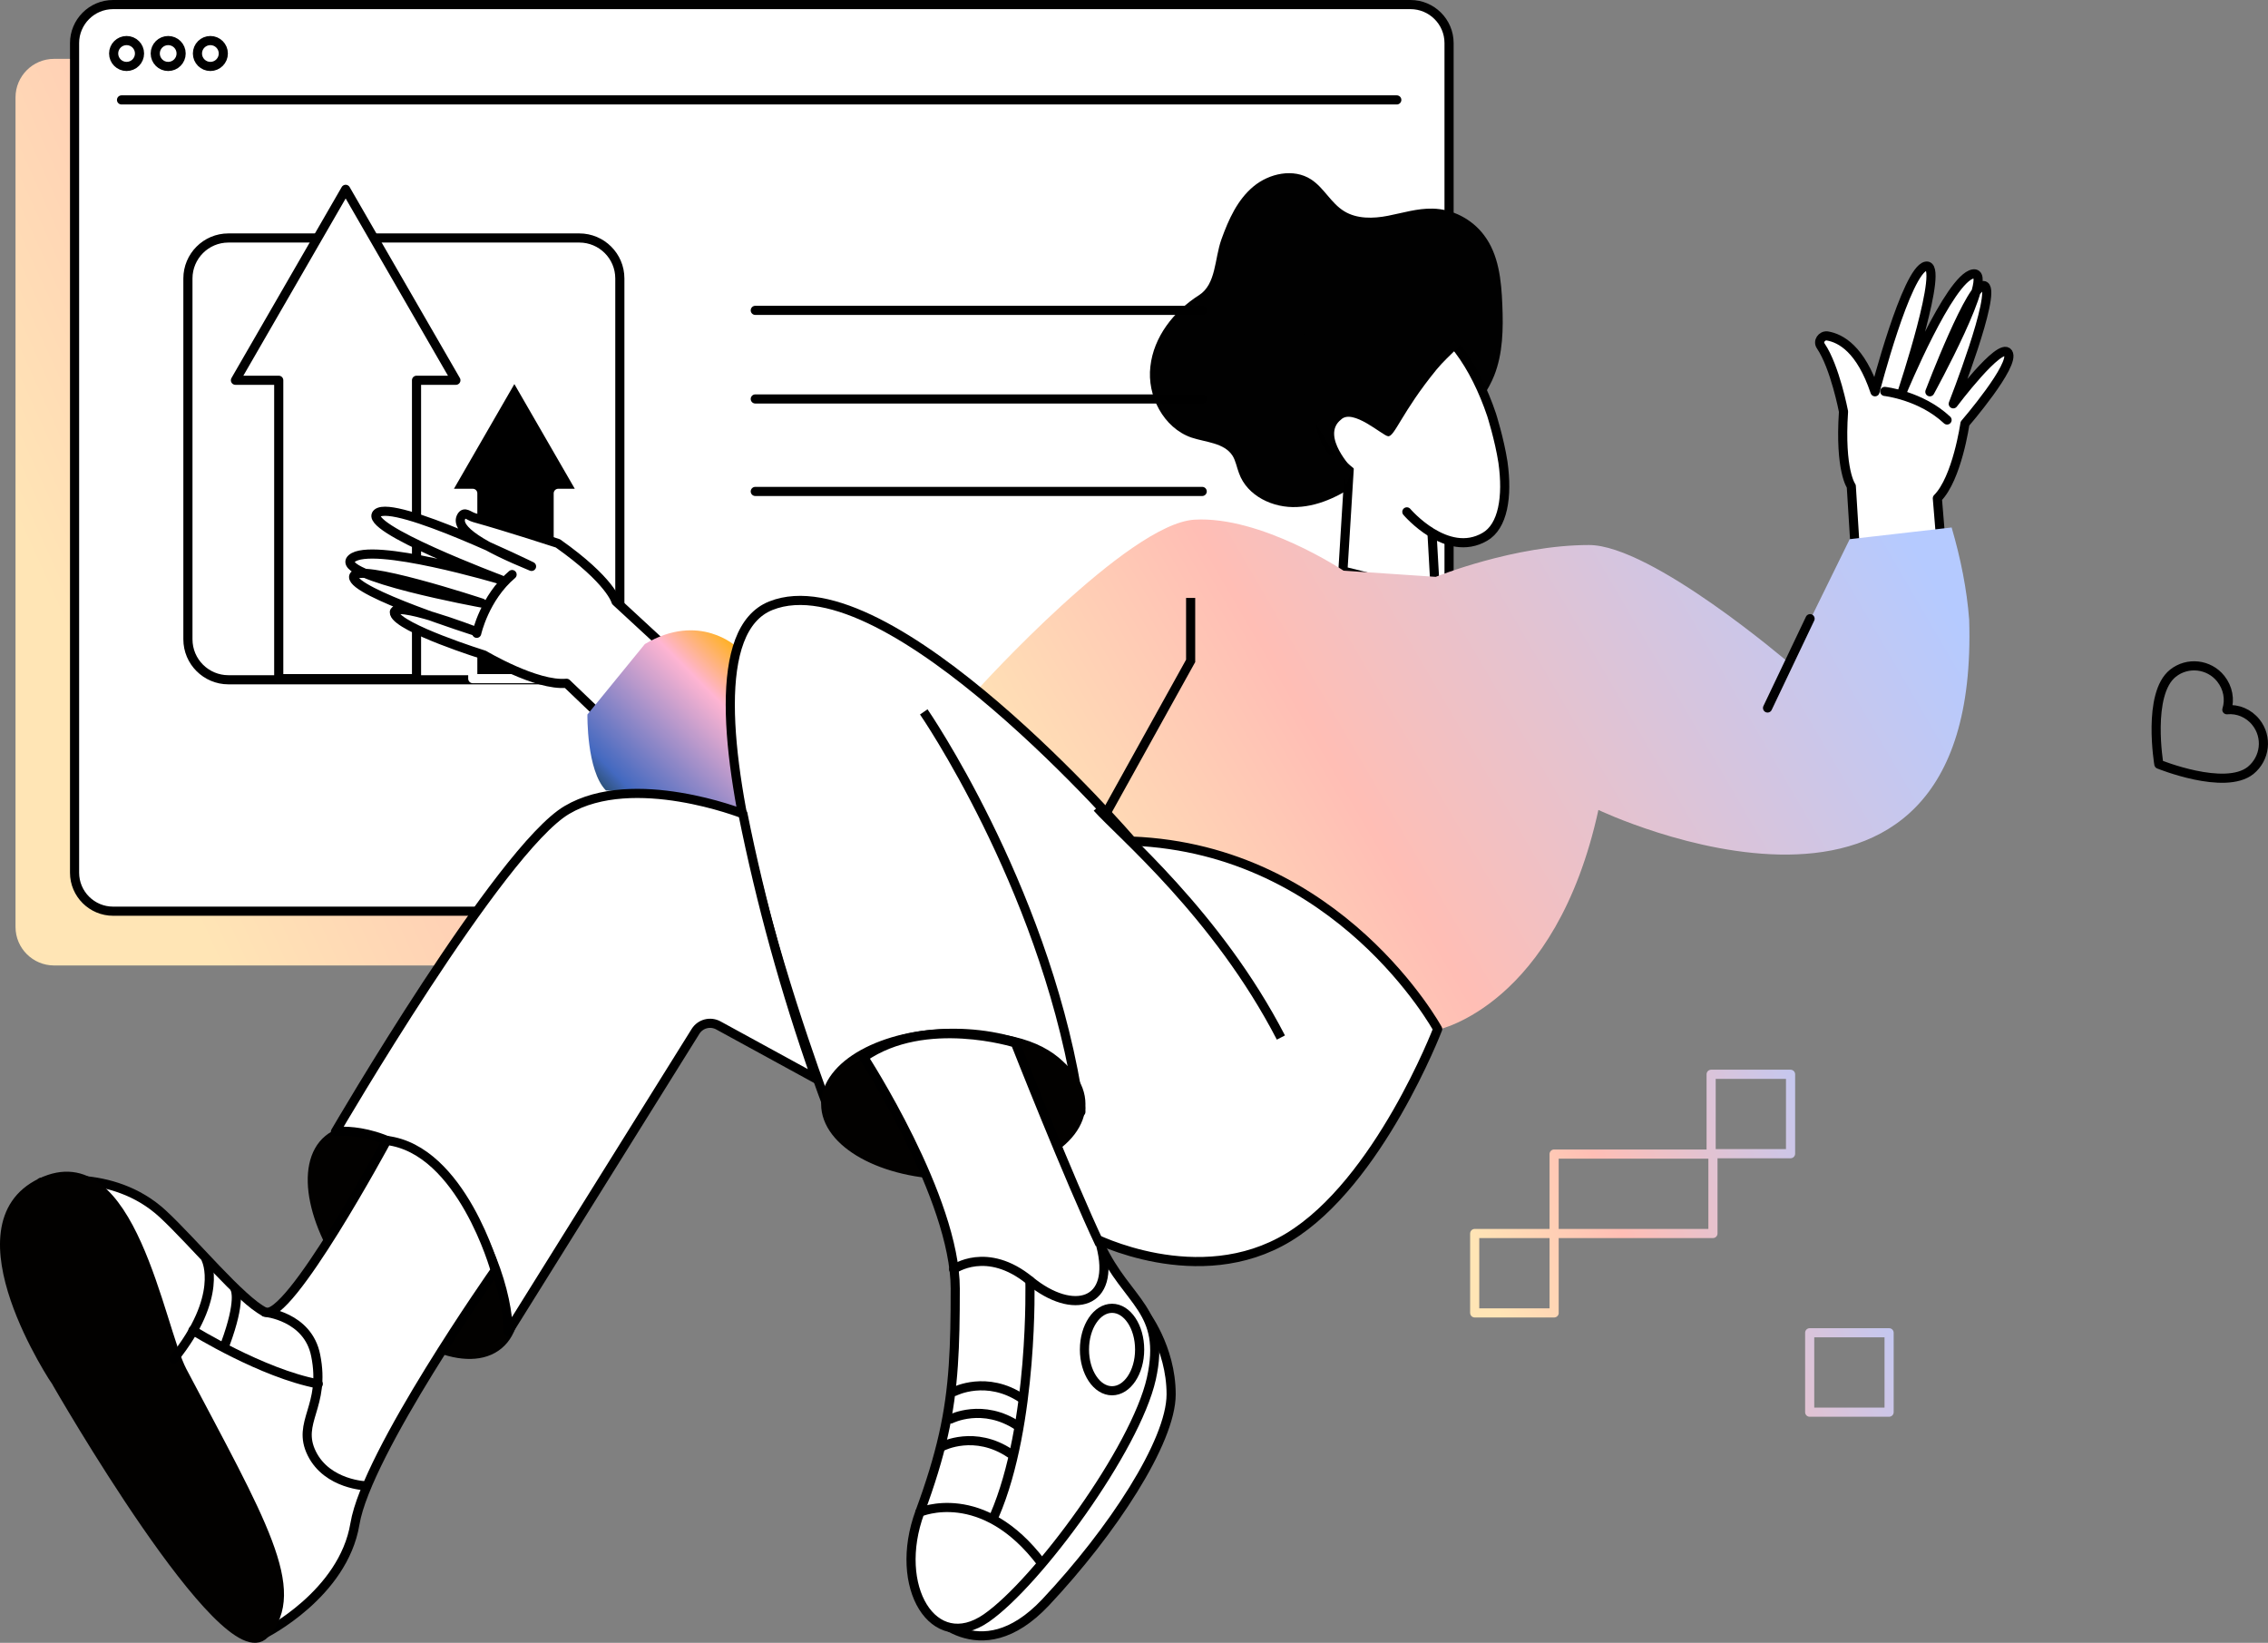 <?xml version="1.0" encoding="UTF-8"?>
<svg id="Layer_2" data-name="Layer 2" xmlns="http://www.w3.org/2000/svg" xmlns:xlink="http://www.w3.org/1999/xlink" viewBox="0 0 888.52 643.58">
  <rect x="0" y="0" width="888.52" height="643.58" fill="#808080" stroke="none"/>
  <defs>
    <style>
      .cls-1, .cls-2, .cls-3, .cls-4, .cls-5, .cls-6, .cls-7 {
        stroke-width: 3.58px;
      }

      .cls-1, .cls-2, .cls-4, .cls-5, .cls-6 {
        stroke-linecap: round;
        stroke-linejoin: round;
      }

      .cls-1, .cls-2, .cls-7 {
        fill: none;
      }

      .cls-1, .cls-5 {
        stroke: #000;
      }

      .cls-8 {
        fill: #010101;
      }

      .cls-2, .cls-4, .cls-7 {
        stroke: #010101;
      }

      .cls-9 {
        fill: url(#linear-gradient-4);
      }

      .cls-10 {
        fill: url(#linear-gradient-3);
      }

      .cls-11 {
        fill: url(#linear-gradient-2);
      }

      .cls-12 {
        fill: url(#linear-gradient);
      }

      .cls-3 {
        fill: #020100;
        stroke: #020100;
      }

      .cls-3, .cls-7 {
        stroke-miterlimit: 10;
      }

      .cls-4, .cls-5, .cls-13 {
        fill: #fff;
      }

      .cls-6 {
        stroke: #fff;
      }
    </style>
    <linearGradient id="linear-gradient" x1="50.51" y1="576.11" x2="533.82" y2="795.77" gradientTransform="translate(0 878.93) scale(1 -1)" gradientUnits="userSpaceOnUse">
      <stop offset="0" stop-color="#ffe5b5"/>
      <stop offset=".34" stop-color="#ffbeb5"/>
      <stop offset="1" stop-color="#b5caff"/>
    </linearGradient>
    <linearGradient id="linear-gradient-2" x1="302.03" y1="623.38" x2="223.17" y2="544.65" gradientTransform="translate(0 878.93) scale(1 -1)" gradientUnits="userSpaceOnUse">
      <stop offset=".07" stop-color="#ffb121"/>
      <stop offset=".25" stop-color="#ffb5d2"/>
      <stop offset=".69" stop-color="#4369c0"/>
      <stop offset=".84" stop-color="#12331d"/>
    </linearGradient>
    <linearGradient id="linear-gradient-3" x1="420.27" y1="509.64" x2="734.24" y2="692.4" xlink:href="#linear-gradient"/>
    <linearGradient id="linear-gradient-4" x1="592.38" y1="350.41" x2="747.26" y2="407.35" xlink:href="#linear-gradient"/>
  </defs>
  <g id="Layer_1-2" data-name="Layer 1">
    <path class="cls-5" d="M726.8,215.03l-1.53-24.55s-4.58-6.1-3.05-29.25c0,0-3.31-17.42-8.9-25.69-1.28-1.78.38-4.2,2.54-3.94,5.34.89,13.1,5.21,18.7,21.88,0,0,12.33-47.7,19.96-49.22,7.64-1.53-9.28,49.22-9.28,49.22,0,0,18.44-44.52,27.73-46.17,9.28-1.53-16.92,46.17-16.92,46.17,0,0,16.92-44.52,21.5-41.46,4.57,3.05-12.34,46.17-12.34,46.17,0,0,18.44-24.55,21.49-19.97,3.06,4.58-16.91,27.73-16.91,27.73,0,0-3.06,21.49-10.81,29.25l1.52,18.44-33.7,1.4Z"/>
    <path class="cls-13" d="M738.37,153.34s14.12,1.53,24.42,11.19l-24.42-11.19Z"/>
    <path class="cls-1" d="M738.37,153.34s14.12,1.53,24.42,11.19"/>
    <path class="cls-12" d="M529.47,378.22H21.17c-8.26,0-15.09-6.72-15.09-15.09V38.15c0-8.26,6.72-15.09,15.09-15.09h508.3c8.26,0,15.09,6.72,15.09,15.09v324.99c0,8.37-6.72,15.09-15.09,15.09Z"/>
    <path class="cls-5" d="M552.6,356.96H44.3c-8.26,0-15.09-6.72-15.09-15.09V16.88c0-8.26,6.72-15.09,15.09-15.09h508.3c8.26,0,15.09,6.72,15.09,15.09v324.99c0,8.37-6.83,15.09-15.09,15.09Z"/>
    <path class="cls-1" d="M49.59,26.03c2.8,0,5.07-2.27,5.07-5.07s-2.27-5.07-5.07-5.07-5.07,2.27-5.07,5.07,2.27,5.07,5.07,5.07Z"/>
    <path class="cls-1" d="M65.89,26.03c2.8,0,5.07-2.27,5.07-5.07s-2.27-5.07-5.07-5.07-5.07,2.27-5.07,5.07,2.27,5.07,5.07,5.07Z"/>
    <path class="cls-1" d="M82.42,26.03c2.8,0,5.07-2.27,5.07-5.07s-2.27-5.07-5.07-5.07-5.07,2.27-5.07,5.07,2.27,5.07,5.07,5.07Z"/>
    <path class="cls-1" d="M47.61,39.14h499.6"/>
    <path class="cls-8" d="M533.86,188.06c-7.63,5.47-16.28,10.17-25.69,10.56-9.41.51-19.59-4.32-22.77-13.23-.89-2.29-1.27-4.83-2.54-6.87-3.31-5.09-10.43-5.21-16.15-7.12-10.94-3.82-17.42-16.41-16.03-27.85,1.27-11.57,9.16-21.62,18.95-27.85,6.87-4.33,6.11-14.24,8.9-22,2.8-7.76,6.23-15.39,12.47-20.61,6.23-5.21,15.77-7.25,22.64-2.8,5.09,3.31,7.76,9.28,12.97,12.46,4.96,3.05,11.32,2.93,17.17,1.78,5.85-1.14,11.45-2.93,17.43-2.8,7.76.13,15.39,4.07,20.1,10.3,5.85,7.63,6.87,17.81,7.25,27.47.38,9.29.25,18.95-3.18,27.6-2.16,5.47-5.72,10.3-9.16,15.14-2.42,3.43-4.96,7-8.27,9.54-2.93,2.29-6.36,3.82-9.67,5.34-9.41,4.58-16.15,5.09-24.42,10.94Z"/>
    <path class="cls-5" d="M559.55,182.85l2.8,49.86-36.25-9.03,2.92-47.31,30.53,6.49Z"/>
    <path class="cls-13" d="M521.64,176.36c-14.12-17.43,7.25-53.55,32.69-51.26,12.21,1.14,23.66,18.44,30.02,37.39,0,0,3.05,9.54,4.45,18.57,1.91,13.61,0,25.18-7.12,29.25-14.88,8.65-30.53-9.79-30.53-9.79"/>
    <path class="cls-1" d="M521.64,176.36c-14.12-17.43,7.25-53.55,32.69-51.26,12.21,1.14,23.66,18.44,30.02,37.39,0,0,3.05,9.54,4.45,18.57,1.91,13.61,0,25.18-7.12,29.25-14.88,8.65-30.53-9.79-30.53-9.79"/>
    <path class="cls-8" d="M574.3,131.21c.13,2.93-6.61,7.63-11.45,13.48-13.74,16.79-16.53,26.58-19.08,26.2-2.16-.25-13.86-11.07-18.44-6.49-8.01,6.36,4.58,19.33,4.58,19.33l-2.54,6.36s-.64-8.01-15.26-29c-14.63-20.99-2.67-40.7,30.91-41.59,16.53-.38,30.78,2.67,31.29,11.7Z"/>
    <path class="cls-5" d="M226.96,266.3H89.48c-8.7,0-15.86-7.05-15.86-15.86V109.09c0-8.7,7.05-15.86,15.86-15.86h137.49c8.7,0,15.86,7.05,15.86,15.86v141.45c0,8.7-7.05,15.75-15.86,15.75Z"/>
    <path class="cls-4" d="M178.6,148.97l-43.18-74.8-43.18,74.8h16.96v116.89h53.98v-116.89h15.42Z"/>
    <path class="cls-6" d="M228.28,193.26l-26.77-46.38-26.77,46.38h10.47v72.6h33.49v-72.6h9.59Z"/>
    <path class="cls-5" d="M261.16,253.95l-19.84-18.32s-2.04-8.14-22.77-22.77c0,0-19.46-6.36-32.69-10.05-2.29-.64-3.82-2.67-5.09-.51-2.93,5.09,8.9,11.95,27.47,19.59,0,0-53.8-26.33-60.42-20.86-6.61,5.47,48.33,26.07,48.33,26.07,0,0-50.75-15.14-58.38-8.27-7.63,6.74,51,17.42,51,17.42,0,0-49.6-16.41-50.24-10.3-.51,6.1,47.82,21.37,47.82,21.37,0,0-33.58-12.85-31.8-7,1.78,5.85,35.1,16.28,35.1,16.28,0,0,20.48,12.21,32.31,11.07l14.63,13.99,24.55-27.73Z"/>
    <path class="cls-13" d="M186.76,248.1s3.05-13.86,13.86-23.02l-13.86,23.02Z"/>
    <path class="cls-1" d="M186.76,248.1s3.05-13.86,13.86-23.02"/>
    <path class="cls-11" d="M288.63,253.44s-14.63-13.86-35.99-1.14l-22.51,27.6s-.38,22,7.25,29.76c0,0,47.7,3.05,53.8,9.29,0-.13-9.79-49.35-2.54-65.5Z"/>
    <path class="cls-10" d="M526.35,223.55s-32.31-21.49-58.38-19.97c-26.07,1.53-84.58,66.14-84.58,66.14l59.91,59.91s67.66-6.11,119.94,73.77c0,0,46.17-9.28,62.96-86.11,0,0,149.83,71.48,145.25-74.53-.89-11.83-3.31-23.91-6.87-36.12l-39.93,4.58-23.79,48.46s-53.8-46.17-78.35-46.17c-29.25,0-60.03,12.47-60.03,12.47l-36.12-2.42Z"/>
    <path class="cls-5" d="M443.42,329.5s-95.27-110.65-141.44-92.21c-46.17,18.44,23.02,198.29,23.02,198.29,0,0-4.58-26.07,47.7-29.25,52.27-3.05,50.75,29.25,50.75,29.25,0,0-3.05,3.05-12.34,6.1l16.92,42.99s41.46,21.49,76.82,0c35.36-21.49,58.38-81.53,58.38-81.53,0,0-38.41-70.46-119.81-73.64Z"/>
    <path class="cls-7" d="M361.9,278.88s45.92,66.65,59.91,147.92"/>
    <path class="cls-7" d="M429.82,316.4c8.9,10.05,47.06,41.85,71.99,90.05"/>
    <path class="cls-3" d="M373.47,460.25c27.61,0,49.98-12.41,49.98-27.73s-22.38-27.73-49.98-27.73-49.99,12.41-49.99,27.73,22.38,27.73,49.99,27.73Z"/>
    <path class="cls-3" d="M195.35,526.84c11.79-9.78,6.39-35.72-12.04-57.94-18.44-22.22-42.94-32.3-54.72-22.52-11.79,9.78-6.39,35.72,12.04,57.94,18.44,22.22,42.94,32.3,54.72,22.52Z"/>
    <path class="cls-5" d="M291.05,318.82s-42.86-16.92-68.94-1.53c-26.2,15.39-90.69,126.05-90.69,126.05,0,0,19.97-3.05,39.94,16.92,19.97,19.97,27.73,47.7,27.73,61.43l73.39-117.65c1.91-3.05,5.85-4.07,9.03-2.29l38.16,20.86c-12.08-34.34-21.62-68.94-28.62-103.79Z"/>
    <path class="cls-5" d="M363.55,630.56s19.84,24.93,46.04-2.8c26.07-27.73,49.22-62.96,49.22-81.53s-10.68-32.05-10.68-32.05l-84.58,116.38Z"/>
    <path class="cls-5" d="M338.36,414.21s35.87,55.2,35.87,90.56c0,11.45-.13,21.11-.76,30.14-1.27,18.82-4.71,34.72-13.1,57.49-10.81,29.25,5.34,55.84,26.07,41.46,19.97-13.86,58.38-66.14,64.61-93.74,5.98-27.09-9.28-29.51-19.97-52.27-12.34-26.07-33.31-79.27-33.31-79.27,0,0-35.24-11.16-59.41,5.62Z"/>
    <path class="cls-13" d="M373.6,497.26s12.97-9.41,29.89,4.45c16.92,13.86,33.83,9.29,27.73-13.86"/>
    <path class="cls-1" d="M373.6,497.26s12.97-9.41,29.89,4.45c16.92,13.86,33.83,9.29,27.73-13.86"/>
    <path class="cls-13" d="M369.27,566.58s12.59-6.49,26.46,2.8l-26.46-2.8Z"/>
    <path class="cls-1" d="M369.27,566.58s12.59-6.49,26.46,2.8"/>
    <path class="cls-13" d="M373.98,545.09s12.59-6.49,26.46,2.8l-26.46-2.8Z"/>
    <path class="cls-1" d="M373.98,545.09s12.59-6.49,26.46,2.8"/>
    <path class="cls-13" d="M372.45,555.9s12.59-6.49,26.46,2.8l-26.46-2.8Z"/>
    <path class="cls-1" d="M372.45,555.9s12.59-6.49,26.46,2.8"/>
    <path class="cls-13" d="M360.37,592.4s24.55-10.81,47.7,19.97l-47.7-19.97Z"/>
    <path class="cls-1" d="M360.37,592.4s24.55-10.81,47.7,19.97"/>
    <path class="cls-5" d="M435.66,544.83c5.97,0,10.81-7.23,10.81-16.15s-4.84-16.15-10.81-16.15-10.81,7.23-10.81,16.15,4.84,16.15,10.81,16.15Z"/>
    <path class="cls-1" d="M403.48,501.71s1.53,56.22-13.86,91.96"/>
    <path class="cls-5" d="M151.52,446.77s-38.66,71.73-47.82,67.16c-9.29-4.58-27.98-27.35-39.94-38.41-19.97-18.44-47.7-12.34-47.7-12.34l87.63,176.79s30.78-15.39,35.36-42.99c4.58-27.73,54.94-99.34,54.94-99.34,0,0-13.1-47.31-42.48-50.87Z"/>
    <path class="cls-3" d="M22.17,541.65s-41.46-61.43-6.11-78.35c35.36-16.92,46.42,56.73,55.33,73.77,30.78,58.38,47.7,86.11,32.31,103.02-15.39,16.92-81.53-98.45-81.53-98.45Z"/>
    <path class="cls-13" d="M103.7,514.05s16.92,1.53,19.97,16.92c4.07,20.1-7.63,26.07-1.53,38.41,6.1,12.34,21.49,12.72,21.49,12.72"/>
    <path class="cls-1" d="M103.7,514.05s16.92,1.53,19.97,16.92c4.07,20.1-7.63,26.07-1.53,38.41,6.1,12.34,21.49,12.72,21.49,12.72"/>
    <path class="cls-13" d="M80.8,493.57s6.99,14.24-12.72,38.79l12.72-38.79Z"/>
    <path class="cls-1" d="M80.8,493.57s6.99,14.24-12.72,38.79"/>
    <path class="cls-13" d="M92.13,505.15s2.42,4.32-3.82,21.24l3.82-21.24Z"/>
    <path class="cls-1" d="M92.13,505.15s2.42,4.32-3.82,21.24"/>
    <path class="cls-13" d="M75.59,521.17s26.96,16.79,49.1,20.99l-49.1-20.99Z"/>
    <path class="cls-1" d="M75.59,521.17s26.96,16.79,49.1,20.99"/>
    <path class="cls-7" d="M466.45,234.23v24.67l-32.82,59.14"/>
    <path class="cls-2" d="M692.46,277.35l16.66-34.98"/>
    <path class="cls-1" d="M295.89,121.58h175.09"/>
    <path class="cls-1" d="M295.89,156.29h175.09"/>
    <path class="cls-1" d="M295.89,192.52h175.09"/>
    <path class="cls-1" d="M883.8,282.95c-2.85-3.58-7.14-5.32-11.4-4.91,1.27-4.05.46-8.58-2.38-12.16-4.61-5.8-13.06-6.7-18.76-2.13-10.15,8.09-5.5,35.63-5.5,35.63,0,0,25.81,10.52,35.95,2.43,5.76-4.71,6.7-13.06,2.09-18.86Z"/>
    <path class="cls-9" d="M701.48,420.85h1.79c0-.99-.81-1.79-1.79-1.79v1.79ZM670.36,420.85v-1.79c-.99,0-1.79.8-1.79,1.79h1.79ZM701.48,451.96v1.79c.98,0,1.79-.8,1.79-1.79h-1.79ZM670.36,451.96h-1.79c0,.99.8,1.79,1.79,1.79v-1.79ZM608.85,452.1v-1.79c-.99,0-1.79.8-1.79,1.79h1.79ZM577.74,483.22v-1.79c-.99,0-1.79.8-1.79,1.79h1.79ZM577.74,514.33h-1.79c0,.99.8,1.79,1.79,1.79v-1.79ZM608.85,514.33v1.79c.48,0,.93-.19,1.27-.52.34-.34.53-.79.53-1.27h-1.79ZM671.07,483.22v1.79c.99,0,1.79-.8,1.79-1.79h-1.79ZM671.07,452.1h1.79c0-.99-.8-1.79-1.79-1.79v1.79ZM708.97,522.11v-1.79c-.99,0-1.79.8-1.79,1.79h1.79ZM740.08,522.11h1.79c0-.99-.8-1.79-1.79-1.79v1.79ZM708.97,553.22h-1.79c0,.99.8,1.79,1.79,1.79v-1.79ZM740.08,553.22v1.79c.99,0,1.79-.8,1.79-1.79h-1.79ZM701.48,419.06h-31.12v3.58h31.12v-3.58ZM703.27,451.96v-31.11h-3.59v31.11h3.59ZM670.36,453.75h31.12v-3.58h-31.12v3.58ZM668.57,420.85v31.11h3.58v-31.11h-3.58ZM608.85,453.9h31.12v-3.58h-31.12v3.58ZM610.64,483.22v-31.11h-3.58v31.11h3.58ZM608.85,481.43h-31.11v3.58h31.11v-3.58ZM575.94,483.22v31.11h3.58v-31.11h-3.58ZM577.74,516.12h31.11v-3.58h-31.11v3.58ZM610.64,514.33v-31.11h-3.58v31.11h3.58ZM639.96,481.43h-31.12v3.58h31.12v-3.58ZM671.07,481.43h-31.11v3.58h31.11v-3.58ZM669.28,452.1v31.11h3.58v-31.11h-3.58ZM639.96,453.9h31.11v-3.58h-31.11v3.58ZM708.97,523.9h31.11v-3.58h-31.11v3.58ZM710.76,553.22v-31.11h-3.58v31.11h3.58ZM740.08,551.43h-31.11v3.58h31.11v-3.58ZM738.29,522.11v31.11h3.58v-31.11h-3.58Z"/>
  </g>
</svg>